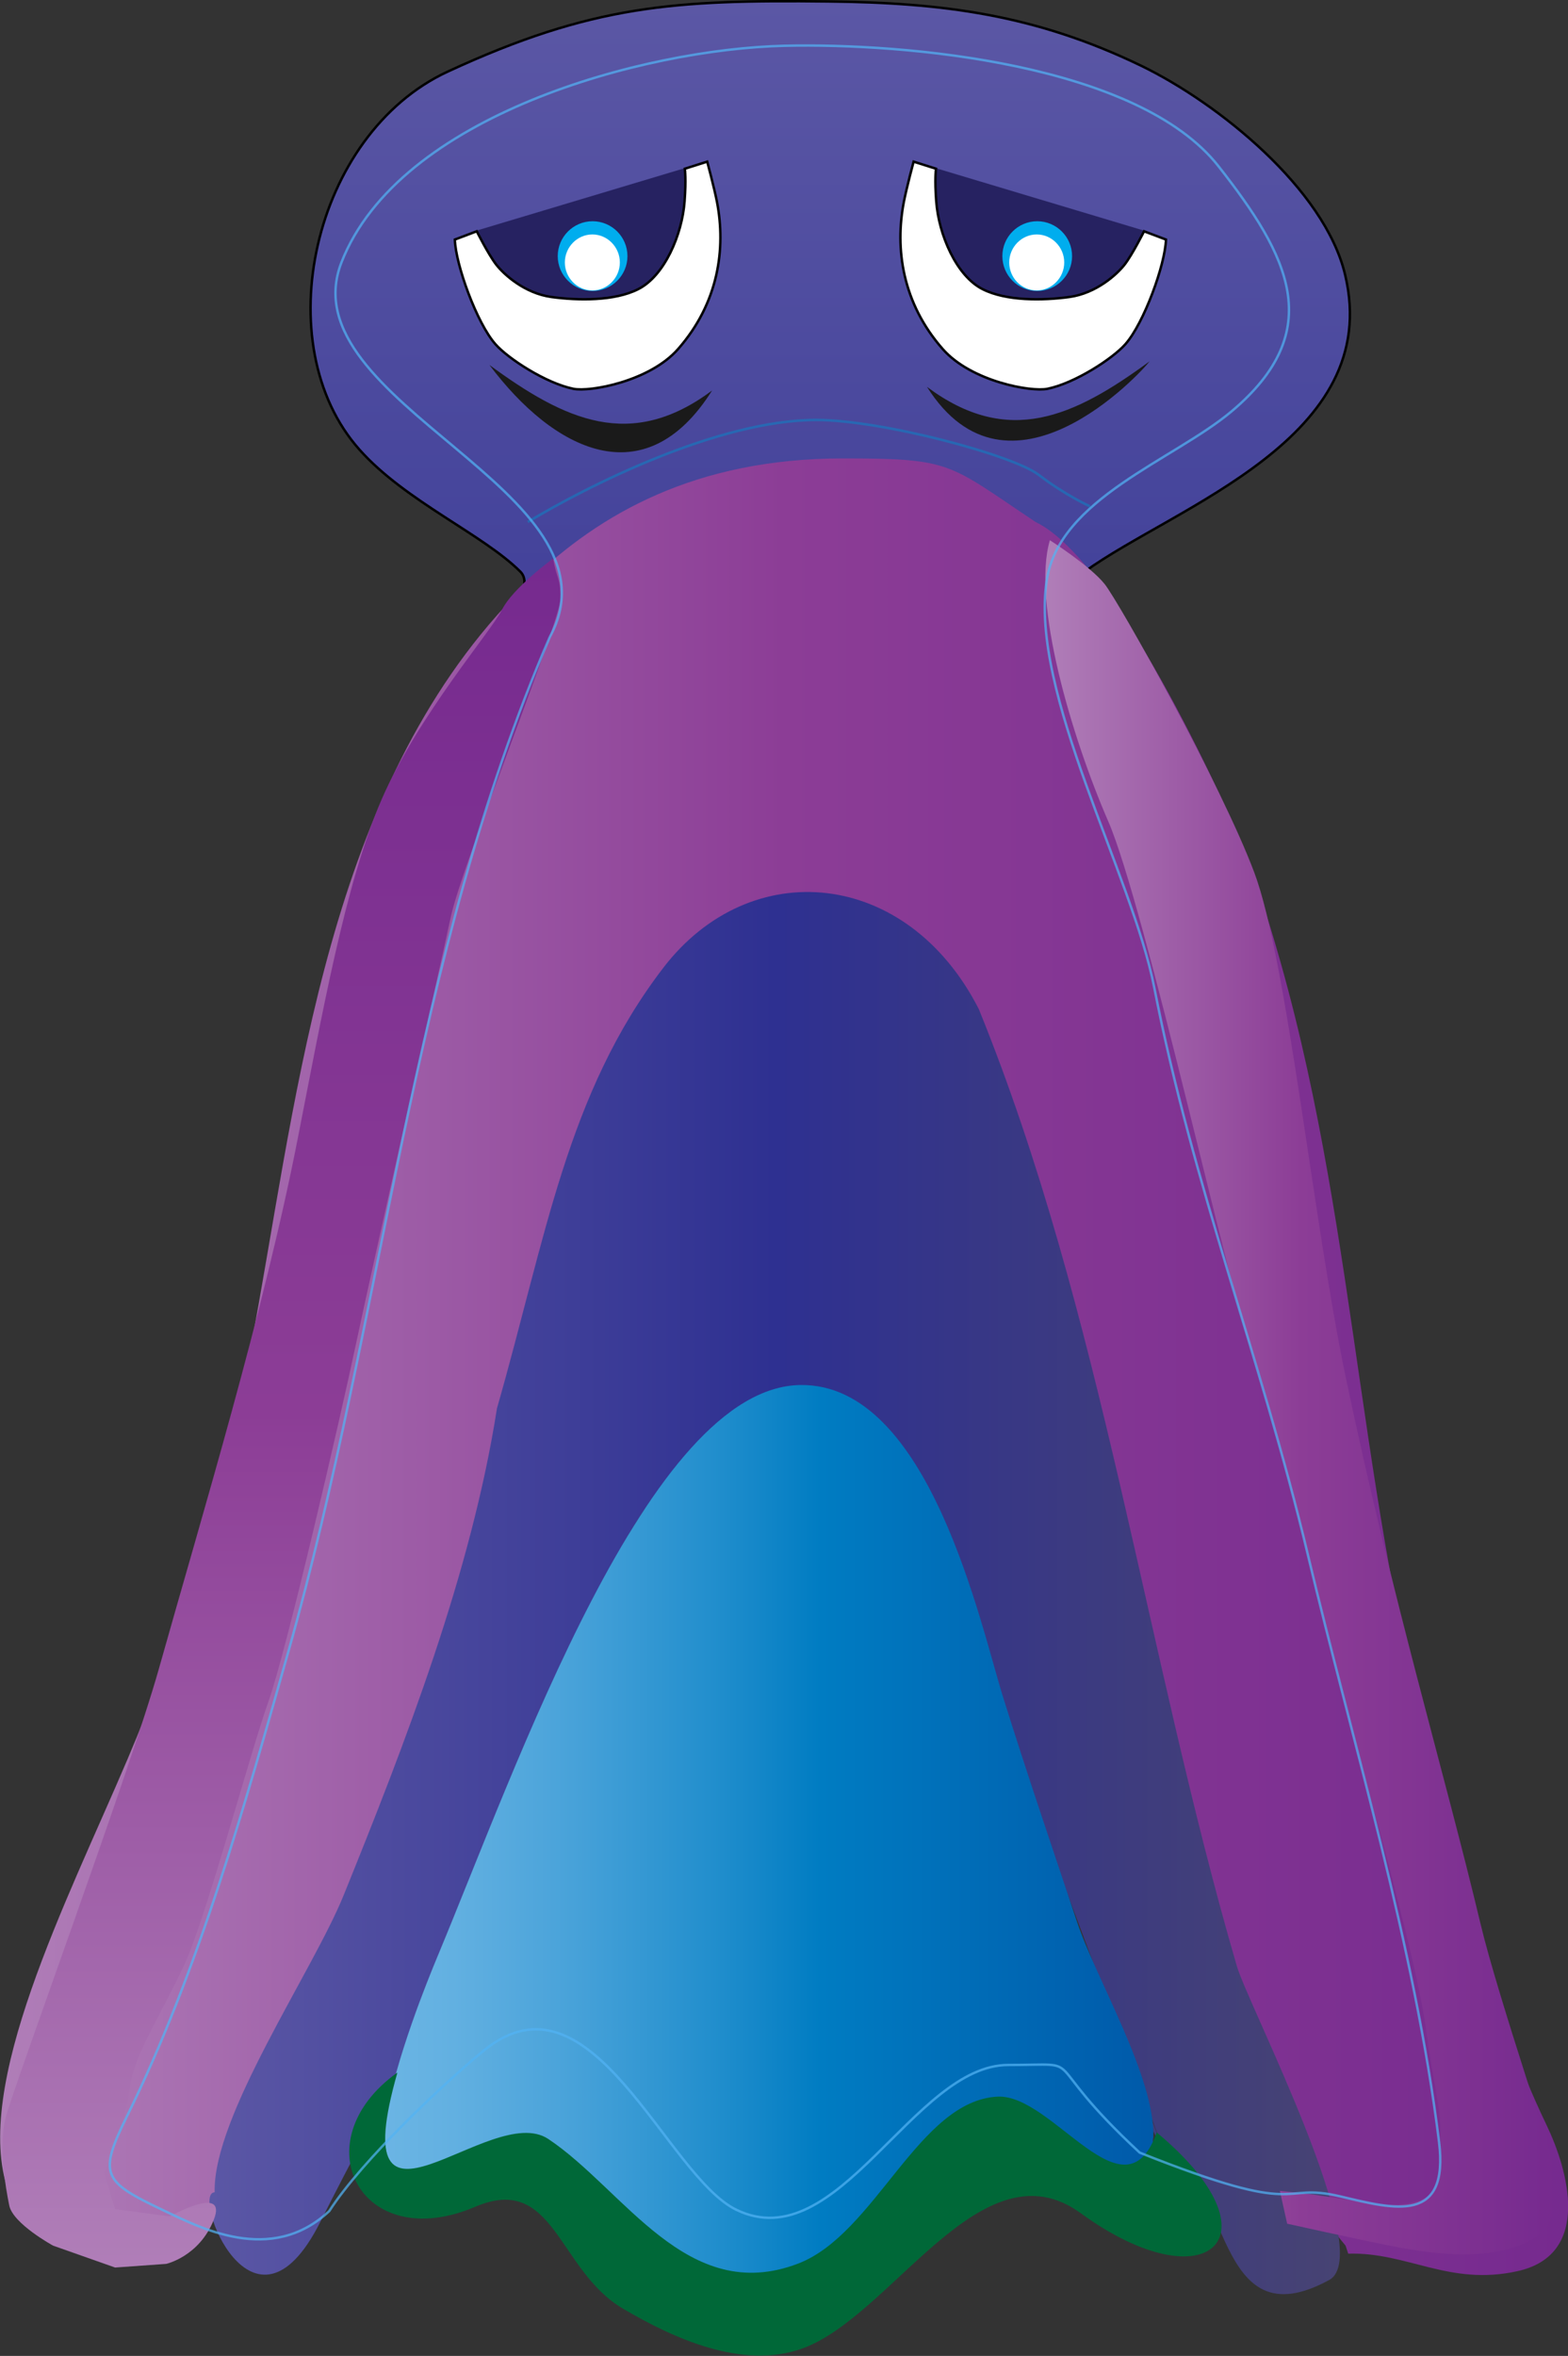 <?xml version="1.0" encoding="UTF-8"?>
<!-- Generator: Adobe Illustrator 24.3.0, SVG Export Plug-In . SVG Version: 6.00 Build 0)  -->
<svg xmlns="http://www.w3.org/2000/svg" xmlns:xlink="http://www.w3.org/1999/xlink" version="1.1" id="Layer_1" x="0px" y="0px" viewBox="0 0 644.3 967.7" style="enable-background:new 0 0 644.3 967.7;" xml:space="preserve">
<rect x="0" y="0" width="644.3" height="967.7" fill="#333333" stroke="none"/>
<style type="text/css">
	.st0{fill-rule:evenodd;clip-rule:evenodd;fill:url(#SVGID_1_);stroke:#000000;stroke-linecap:round;}
	.st1{fill:#262261;}
	.st2{fill:none;stroke:#000000;stroke-linecap:round;}
	.st3{fill:none;stroke:#000000;stroke-width:1.291;stroke-linecap:round;}
	.st4{fill:none;stroke:#000000;stroke-width:2.082;stroke-linecap:round;}
	.st5{fill-rule:evenodd;clip-rule:evenodd;fill:url(#SVGID_2_);}
	.st6{fill-rule:evenodd;clip-rule:evenodd;fill:url(#SVGID_3_);}
	.st7{fill-rule:evenodd;clip-rule:evenodd;fill:url(#SVGID_4_);}
	.st8{fill:#1A1A1A;}
	.st9{fill:#006838;}
	.st10{fill-rule:evenodd;clip-rule:evenodd;fill:#FFFFFF;stroke:#000000;stroke-linecap:round;}
	.st11{opacity:0.72;fill:none;stroke:#1B75BB;stroke-width:1.037;enable-background:new    ;}
	.st12{fill-rule:evenodd;clip-rule:evenodd;fill:url(#SVGID_5_);}
	.st13{fill-rule:evenodd;clip-rule:evenodd;fill:url(#SVGID_6_);}
	.st14{fill:#00ADEE;stroke:#00ADEE;stroke-width:1.049;}
	.st15{fill-rule:evenodd;clip-rule:evenodd;fill:#FFFFFF;}
	.st16{opacity:0.72;fill:none;stroke:#53B3F4;enable-background:new    ;}
</style>
<linearGradient id="SVGID_1_" gradientUnits="userSpaceOnUse" x1="385.686" y1="967.504" x2="385.686" y2="61.2" gradientTransform="matrix(1 0 0 -1 0 968)">
	<stop offset="0" style="stop-color:#5B57A5"></stop>
	<stop offset="0.5" style="stop-color:#2E3091"></stop>
	<stop offset="1" style="stop-color:#474373"></stop>
</linearGradient>
<path class="st0" d="M188.8,275.8c5.7-8.8,33.8-32.2,25-41c-15.3-15.3-47.2-28.9-66-50C109.2,141.6,128.5,55.1,184,29.4  C243.5,1.9,277.4-0.1,340.2,0.6c47.3,0.5,85.2,5.4,128.7,26.4c31.8,15.4,75.4,50.6,83.8,85.8c16.1,67.3-69.8,95.1-107,122  c12.6,29.1,37.4,59.3,52,88c14.7,28.9,22.6,69.8,29,97c16.4,69.6,13.2,152.5,34,218c8.6,27.1,6.8,59.7,16,88c9,27.5,19.4,52.6,27,80  c9,32.5,35.8,67.4,40,101"></path>
<path class="st1" d="M384.3,69c-2.2,29.1,4.3,46.8,29,52.7c32.3,7.7,50.2-8.6,56.7-27L384.3,69z"></path>
<path class="st2" d="M556.8,932.8"></path>
<path class="st2" d="M562.8,807.8c-1,0-0.8-1.2-1-2c-0.2-1.2-1.8-0.8-3-1c-0.2-2.2,0.8-3.2,3-3C562.9,803,562.9,805.3,562.8,807.8z"></path>
<path class="st2" d="M522.8,102.8"></path>
<path class="st2" d="M432.8,832.8c0,1,0,2,0,3c-5.4,1.2-9,2.7-15,1c-1.9-1.9-0.1-2.5,0-5c-4.6-1.1-6.2,0.9-10-1  C415.6,825.7,425.2,829.9,432.8,832.8z"></path>
<path class="st2" d="M300.8,926.8c-0.3,2-2.7,2-3,4c-1.4-0.3-0.8-2.5-1-4C298.1,926.8,299.4,926.8,300.8,926.8z"></path>
<path class="st2" d="M245.8,236.8c1,2.3-2,2.4-3,4c-1,1.6-0.2,6.6-4,6C240.5,242.9,241.5,238.2,245.8,236.8z"></path>
<path class="st2" d="M221.8,273.8c-2.5,1.8-2.5,6.1-6,7C218,278.7,216.9,273.3,221.8,273.8z"></path>
<path class="st2" d="M209.8,290.8c2.7,2.5-2.7,5.2-3,8C204.4,296.7,208.9,293,209.8,290.8z"></path>
<path class="st2" d="M194.8,324.8c-1.6-4.2,3-11,5-15c4.5-0.5-0.7,2-1,3c-0.6,1.8,0.6,3.6,0,6C198,321.8,194.4,322.5,194.8,324.8z"></path>
<path class="st2" d="M183.8,350.8"></path>
<path class="st2" d="M182.8,355.8c1.4,1.2,0.6,2.9-1,5C179.1,359.9,182.8,357.3,182.8,355.8z"></path>
<path class="st2" d="M175.8,379.8c2.9,2-0.8,5.8-2,7c1.9,3.8-0.4,11.9-2,17c-0.3,0.9-1.9,1.5-2,2c-0.4,1.5,1.4,1.9,1,3  c-0.1,0.4-2.6,2.5-3,4c-1.1,4,1.6,9-3,12c-2.8-2.7,1.4-5.5,2-8c1.8-7.2,1.2-16,4-23c0.3-0.8,1.9-2.6,2-3  C173.8,386.3,172.2,382.1,175.8,379.8z"></path>
<path class="st2" d="M175.8,75.8"></path>
<path class="st2" d="M165.8,432.8c2,1.9-1.6,2.5-2,4c-0.1,0.5,1.1,2.5,1,4c0,0.5-1.9,2.7-2,3c-0.5,2.3,1.1,8.1-3,7  C163.4,446.8,158.4,435.1,165.8,432.8z"></path>
<path class="st2" d="M157.8,471.8c-2.1-1.2-0.7-7.3,2-7C161.6,466.7,159,469.9,157.8,471.8z"></path>
<path class="st2" d="M151.8,500.8c3.3-5.7-0.6-18.6,6-21c2.7,1.5-0.8,2.8-1,4c-0.1,0.6,1.2,1.7,1,3c-0.1,0.8-1.8,1.8-2,3  c-0.2,1.5,1,1.5,1,2C156.8,493,155,501.2,151.8,500.8z"></path>
<path class="st2" d="M152.8,513.8c-0.3,3.8-0.6,6.3-3,10C147.6,521.2,149.5,514.2,152.8,513.8z"></path>
<path class="st2" d="M149.8,533.8c-1,2.4-0.3,6.3-4,6C147.6,538.3,145.6,533,149.8,533.8z"></path>
<path class="st2" d="M146.8,549.8c-2.8-1,0.3-4.2,0-6C151,545.1,146.8,547.1,146.8,549.8z"></path>
<path class="st2" d="M147.8,551.8c0,2-2.7,1.3-2,4C143.3,555.2,145.2,550.8,147.8,551.8z"></path>
<path class="st2" d="M145.8,563.8c0.8,4.5-2.3,5-3,8C140.4,569.7,142.2,563.3,145.8,563.8z"></path>
<path class="st2" d="M143.8,573.8c0.9,3.2-1.6,3.1-2,5C139.5,578.1,141.3,573.1,143.8,573.8z"></path>
<path class="st2" d="M138.8,597.8c0.3-1.8,3.6-5.6,1-7c-0.8,2.2-2.6,3.4-2,7"></path>
<line class="st2" x1="137.8" y1="597.8" x2="137.8" y2="598.8"></line>
<path class="st3" d="M137.8,598.8c0.7-0.3,1.4-0.6,2-1"></path>
<line class="st2" x1="139.8" y1="597.8" x2="138.8" y2="597.8"></line>
<path class="st2" d="M138.8,598.8c-1.1,1-3.8,5.5-1,7c-0.1-3.1,3.1-2.8,2-7"></path>
<line class="st2" x1="139.8" y1="598.8" x2="139.8" y2="597.8"></line>
<line class="st2" x1="137.8" y1="598.8" x2="138.8" y2="598.8"></line>
<path class="st2" d="M133.8,630.8c-0.4-2.8,3.8-6.1,1-8c-1,2.3-1.8,4.9-2,8"></path>
<line class="st2" x1="132.8" y1="630.8" x2="132.3" y2="631.8"></line>
<path class="st4" d="M132.3,631.8c0.7,0,1.3,0,2,0"></path>
<line class="st2" x1="134.3" y1="631.8" x2="133.8" y2="630.8"></line>
<path class="st2" d="M132.8,632.8c-0.9,1.5-3.4,6.5-1,8c1-1.8,4.6-6,2-8"></path>
<line class="st2" x1="133.8" y1="632.8" x2="134.3" y2="631.8"></line>
<line class="st2" x1="132.3" y1="631.8" x2="132.8" y2="632.8"></line>
<path class="st2" d="M132.8,641.8c1.4,3.8-2.8,1.9-2,5C128.5,646.1,130.3,641.1,132.8,641.8z"></path>
<path class="st2" d="M130.8,652.8c0.4,4.2-1.2,11-5,12C126.8,660.2,125.7,653.4,130.8,652.8z"></path>
<path class="st2" d="M125.8,666.8c1.8,1.8,1.2,5.3,1,7c-0.3,2.1-1.7,1.9-2,3c-0.5,1.5,0.6,3.5,0,5c-0.3,0.7-3,2.7-3,5  C119.1,680.1,124.7,673,125.8,666.8z"></path>
<path class="st2" d="M118.8,691.8c2.1,3.4-2.7,8.6-3,13C113.7,701.3,118,695.7,118.8,691.8z"></path>
<path class="st2" d="M64.8,828.8c-0.4,1.2-1.3,2-3,2c0-1,0-2,0-3C62.6,828.3,63.4,828.8,64.8,828.8z"></path>
<path class="st2" d="M37.8,890.8c-0.9,1.8-3.7,1.7-4,4c-2.2,0.2-0.5-3.5-1-5C35.1,889.5,36.6,890,37.8,890.8z"></path>
<linearGradient id="SVGID_2_" gradientUnits="userSpaceOnUse" x1="-6.324048e-03" y1="406.582" x2="644.308" y2="406.582" gradientTransform="matrix(1 0 0 -1 0 968)">
	<stop offset="0" style="stop-color:#B07EB8"></stop>
	<stop offset="0.5" style="stop-color:#8C3D96"></stop>
	<stop offset="1" style="stop-color:#762A8F"></stop>
</linearGradient>
<path class="st5" d="M552.9,922.4c-20.4-24.4-28.5-46.5-43-86.7c-8-40.8-71-291.3-83-339.3c-16.5-75-49.7-123.6-97.9-122.9  c-60.8,0.9-85.6,80.1-104.6,148.4c-0.7-1.3-0.9,7.1-1.5,5.8c-16.7,78.9-44.3,156.3-71.9,232.5c-16.8,46.3-32.1,102.9-61.5,142.5  c-8.8,11.8-0.3,19.7-20,25c-21.1,5.7-58.2-5.1-66.1-27.7c-15-43.1,24-118.7,49-177.4c20.1-47.1,39.7-107,53.8-186.5  c17.9-100.5,32-221.7,112.3-298.2c27.8-26.5,66.9-49.6,127.9-49.6c45,0,43,2,79.1,26.1c34.4,16.4,82.4,125.3,87,138  c41.9,116.5,41.7,228.1,70,348c13.9,58.9,28.3,121.1,53,172.5c8.7,18.1,18.9,53.2-12,60c-28,6.2-45.2-7.9-69.5-7.2"></path>
<linearGradient id="SVGID_3_" gradientUnits="userSpaceOnUse" x1="86.197" y1="313.538" x2="550.713" y2="313.538" gradientTransform="matrix(1 0 0 -1 0 968)">
	<stop offset="0" style="stop-color:#5B57A5"></stop>
	<stop offset="0.5" style="stop-color:#2E3091"></stop>
	<stop offset="1" style="stop-color:#474373"></stop>
</linearGradient>
<path class="st6" d="M363.3,584.6c-1.5,5.4,10.8,6.8,4,11c-3.9-0.4-33.3-15.9-31-15c5.7-0.7,11.4-0.4,17,1c-0.2-1.3-0.2-2.7,0-4  c-7.4-1.2-14.7-2.6-22-4c0.1,9-43.8,17.4-57.8,34.7c-33.8,41.7-49.5,106.3-68.9,155.3c-21,52.9-48.6,100.7-73,149.1  c-27.7,55-53.2-12.2-43.4-12.2c-0.8-31.2,40.3-90.7,53-122c25.4-62.7,52.5-132.6,63-200c20.1-70.1,28.7-129.2,68.3-180.9  c35.8-46.8,100.3-40.8,129.7,16.9c50.7,124.7,68.4,264.1,106,393c4.7,16.2,57.7,118.2,38,129c-47.6,26-40.3-42.6-68-53 M478.3,883.6  c-49.5-88.1-57.8-196.2-107-285 M320.3,577.6c2.3,0.6,7.9,1.2,8-3C325,574.9,319.7,573.2,320.3,577.6z M222.3,701.6c0.8-0.2,2,0,2-1  C220.5,700.6,220.4,710.5,222.3,701.6"></path>
<linearGradient id="SVGID_4_" gradientUnits="userSpaceOnUse" x1="157.134" y1="215.221" x2="475" y2="215.221" gradientTransform="matrix(1 0 0 -1 0 968)">
	<stop offset="0" style="stop-color:#6BB5E4"></stop>
	<stop offset="9.210000e-02" style="stop-color:#62B0E1"></stop>
	<stop offset="0.245" style="stop-color:#48A2D9"></stop>
	<stop offset="0.439" style="stop-color:#1F8DCC"></stop>
	<stop offset="0.567" style="stop-color:#007CC2"></stop>
	<stop offset="1" style="stop-color:#0059A9"></stop>
</linearGradient>
<path class="st7" d="M473.9,878c-0.8,3.5,1.5,3.8,1,7c-27.3,21.8-40.6-31.6-71-20c-20.5,7.8-33.2,36.9-45.3,53  c-21,27.9-64.1,19.8-90.1,4.5c-36.9-21.7-28.5-62.6-75.2-31.7c-67.6,44.7-21-69.2-13.6-87c32.7-78.3,86.8-234.2,149.3-234.9  c53-0.6,73.9,98.8,83.3,128.6c9.6,30.7,20,61.2,30.2,91.7C450.4,813,474.7,853.2,473.9,878"></path>
<path class="st8" d="M472.4,148.4c-3.8,5-58,63.6-91.5,10.5C414.3,183.8,441.3,171.2,472.4,148.4"></path>
<path class="st9" d="M163.3,851.3c-22.8,79.9,38.1,11.4,62,27.3c31.2,20.8,57,68.6,102.6,51.2c31.8-12.1,49.6-67.1,82.1-68.6  c22.7-1,52.1,51.8,65.3,14.7c52,43.3,20.5,70.8-31.2,33.2c-40.7-29.7-77.7,42.7-114.8,55.7c-24.4,8.5-52.4-4.2-73.3-16.5  c-26.8-15.7-28.1-55.7-60.6-41.9C148.2,926.6,123.7,879.6,163.3,851.3"></path>
<path class="st10" d="M384.6,69.3c0,0-0.6,4.3,0.1,13.4c1,13.7,8.3,30.7,19.1,36.1c9.7,4.9,24.6,4.7,35.6,3.2s19.5-9.2,22.7-13.3  c3.3-4.3,8-13.7,8-13.7l9,3.4c-0.3,10.2-9,34.3-16.7,43c-5.2,5.9-20.7,16-32,18.3c-6.7,1.4-31.3-3-43-16.3  c-16.7-19-19.7-41.3-16-60.5c1.2-6.1,4-16.5,4-16.5L384.6,69.3z"></path>
<path class="st1" d="M281.6,69c2.2,29.1-4.3,46.8-29,52.7c-32.3,7.7-50.2-8.6-56.7-27L281.6,69z"></path>
<path class="st8" d="M201.1,149.9c26.2,34.9,63.8,54.5,91.5,10.5C259.2,185.3,232.2,172.7,201.1,149.9"></path>
<path class="st10" d="M281.4,69.3c0,0,0.6,4.3-0.1,13.4c-1,13.7-8.3,30.7-19.1,36.1c-9.7,4.9-24.6,4.7-35.6,3.2s-19.5-9.2-22.7-13.3  c-3.3-4.3-8-13.7-8-13.7l-9,3.4c0.3,10.2,9,34.3,16.7,43c5.2,5.9,20.7,16,32,18.3c6.7,1.4,31.3-3,43-16.3c16.7-19,19.7-41.3,16-60.5  c-1.2-6.1-4-16.5-4-16.5L281.4,69.3z"></path>
<path class="st11" d="M216.9,214.4c24-14.5,78-41.9,118.5-41.9c27,0,81,14.5,91.5,22.6c10.5,8.1,21,12.9,21,12.9"></path>
<linearGradient id="SVGID_5_" gradientUnits="userSpaceOnUse" x1="429.57" y1="394.036" x2="639.94" y2="394.036" gradientTransform="matrix(1 0 0 -1 0 968)">
	<stop offset="0" style="stop-color:#B07EB8"></stop>
	<stop offset="0.5" style="stop-color:#8C3D96"></stop>
	<stop offset="1" style="stop-color:#762A8F"></stop>
</linearGradient>
<path class="st12" d="M431.4,221.9c-7.5,25.5,9,81,24,115.5c15,34.5,51,198,58.5,216s42,159,49.5,186s19.5,72.1,22.5,93.8  s6,32.2,6,42.7s0,21-4.5,25.5s-18,4.5-18,4.5l-30-4.5l-13.5-1.5l3,13.5c0,0,27,6,42,9s28.5,4.5,40.5,3s21-6,24-10.5s4.5-15,4.5-19.5  s-24.1-74.1-31.5-105c-15-63-36-132-55.5-225c-13.3-63.5-24-171-37.5-207s-55.5-111-61.5-118.5C447.9,232.4,431.4,221.9,431.4,221.9  z"></path>
<linearGradient id="SVGID_6_" gradientUnits="userSpaceOnUse" x1="115.698" y1="36.67" x2="115.698" y2="738.64" gradientTransform="matrix(1 0 0 -1 0 968)">
	<stop offset="0" style="stop-color:#B07EB8"></stop>
	<stop offset="0.5" style="stop-color:#8C3D96"></stop>
	<stop offset="1" style="stop-color:#762A8F"></stop>
</linearGradient>
<path class="st13" d="M227.3,229.4c1.5,9,3,7.5,3,16.5s-40.5,109.5-45,130.5s-33,147-39,175.5s-28.5,126-36,147s-25.5,88.5-34.5,108  s-21,37.5-22.5,51s-10.5,34.5-10.5,34.5l4.5,15l22.5,3c0,0,24-13.5,18,1.5s-19.5,18-19.5,18l-21,1.5l-25.5-9c0,0-16.5-9-18-16.5  s-4.5-24-1.5-36s51.3-142.9,63-184.5c18-64,43-146,57-217.5c9.9-50.4,19.5-105,34.5-139.5c15-34.5,45-69,49.5-78  C210.8,241.4,227.3,229.4,227.3,229.4z"></path>
<path class="st14" d="M229.7,105.2c0-7.6,6.2-13.8,13.8-13.8s13.8,6.2,13.8,13.8s-6.2,13.8-13.8,13.8  C235.9,119,229.7,112.8,229.7,105.2z"></path>
<path class="st15" d="M254.7,107.8c0,6.3-5.1,11.5-11.3,11.5s-11.3-5.2-11.3-11.5s5.1-11.5,11.3-11.5  C249.6,96.3,254.7,101.5,254.7,107.8z"></path>
<path class="st14" d="M412.4,105.2c0-7.6,6.2-13.8,13.8-13.8s13.8,6.2,13.8,13.8s-6.2,13.8-13.8,13.8  C418.5,119,412.4,112.8,412.4,105.2z"></path>
<path class="st15" d="M437.3,107.8c0,6.3-5.1,11.5-11.3,11.5c-6.3,0-11.3-5.2-11.3-11.5s5.1-11.5,11.3-11.5S437.3,101.5,437.3,107.8  z"></path>
<path class="st16" d="M225.9,261.7C169,393.4,157.4,541,118.6,678c-18,63.5-37.1,131.8-66.3,191c-12,24.3-10.1,27,14.4,38.7  c15,7.1,44.6,23,68.6,0.5c13.5-21,48.2-53.5,63.6-66c44.3-36.1,74.7,51.5,103.7,65.5c41.8,20.2,72.7-59.5,111.7-59.5  c34.5,0,10.3-4.6,54,36c69.3,27.6,56.3,11.8,82.5,18c22.4,5.3,44.7,11.4,40.5-22.5c-10-80.7-35.2-162.5-54-241.5  c-19.3-80.8-47.1-151-63-232.5c-9-46.4-51.3-121.1-44.2-167.3c5.1-33.6,52-49.4,75.8-69.3c39.9-33.4,23.5-64.2-5.2-100.8  c-33-42-128-50.7-178.5-49.5c-57.8,1.4-158.3,28.5-181.9,89C117.8,165.6,258.6,201.6,225.9,261.7"></path>
</svg>
